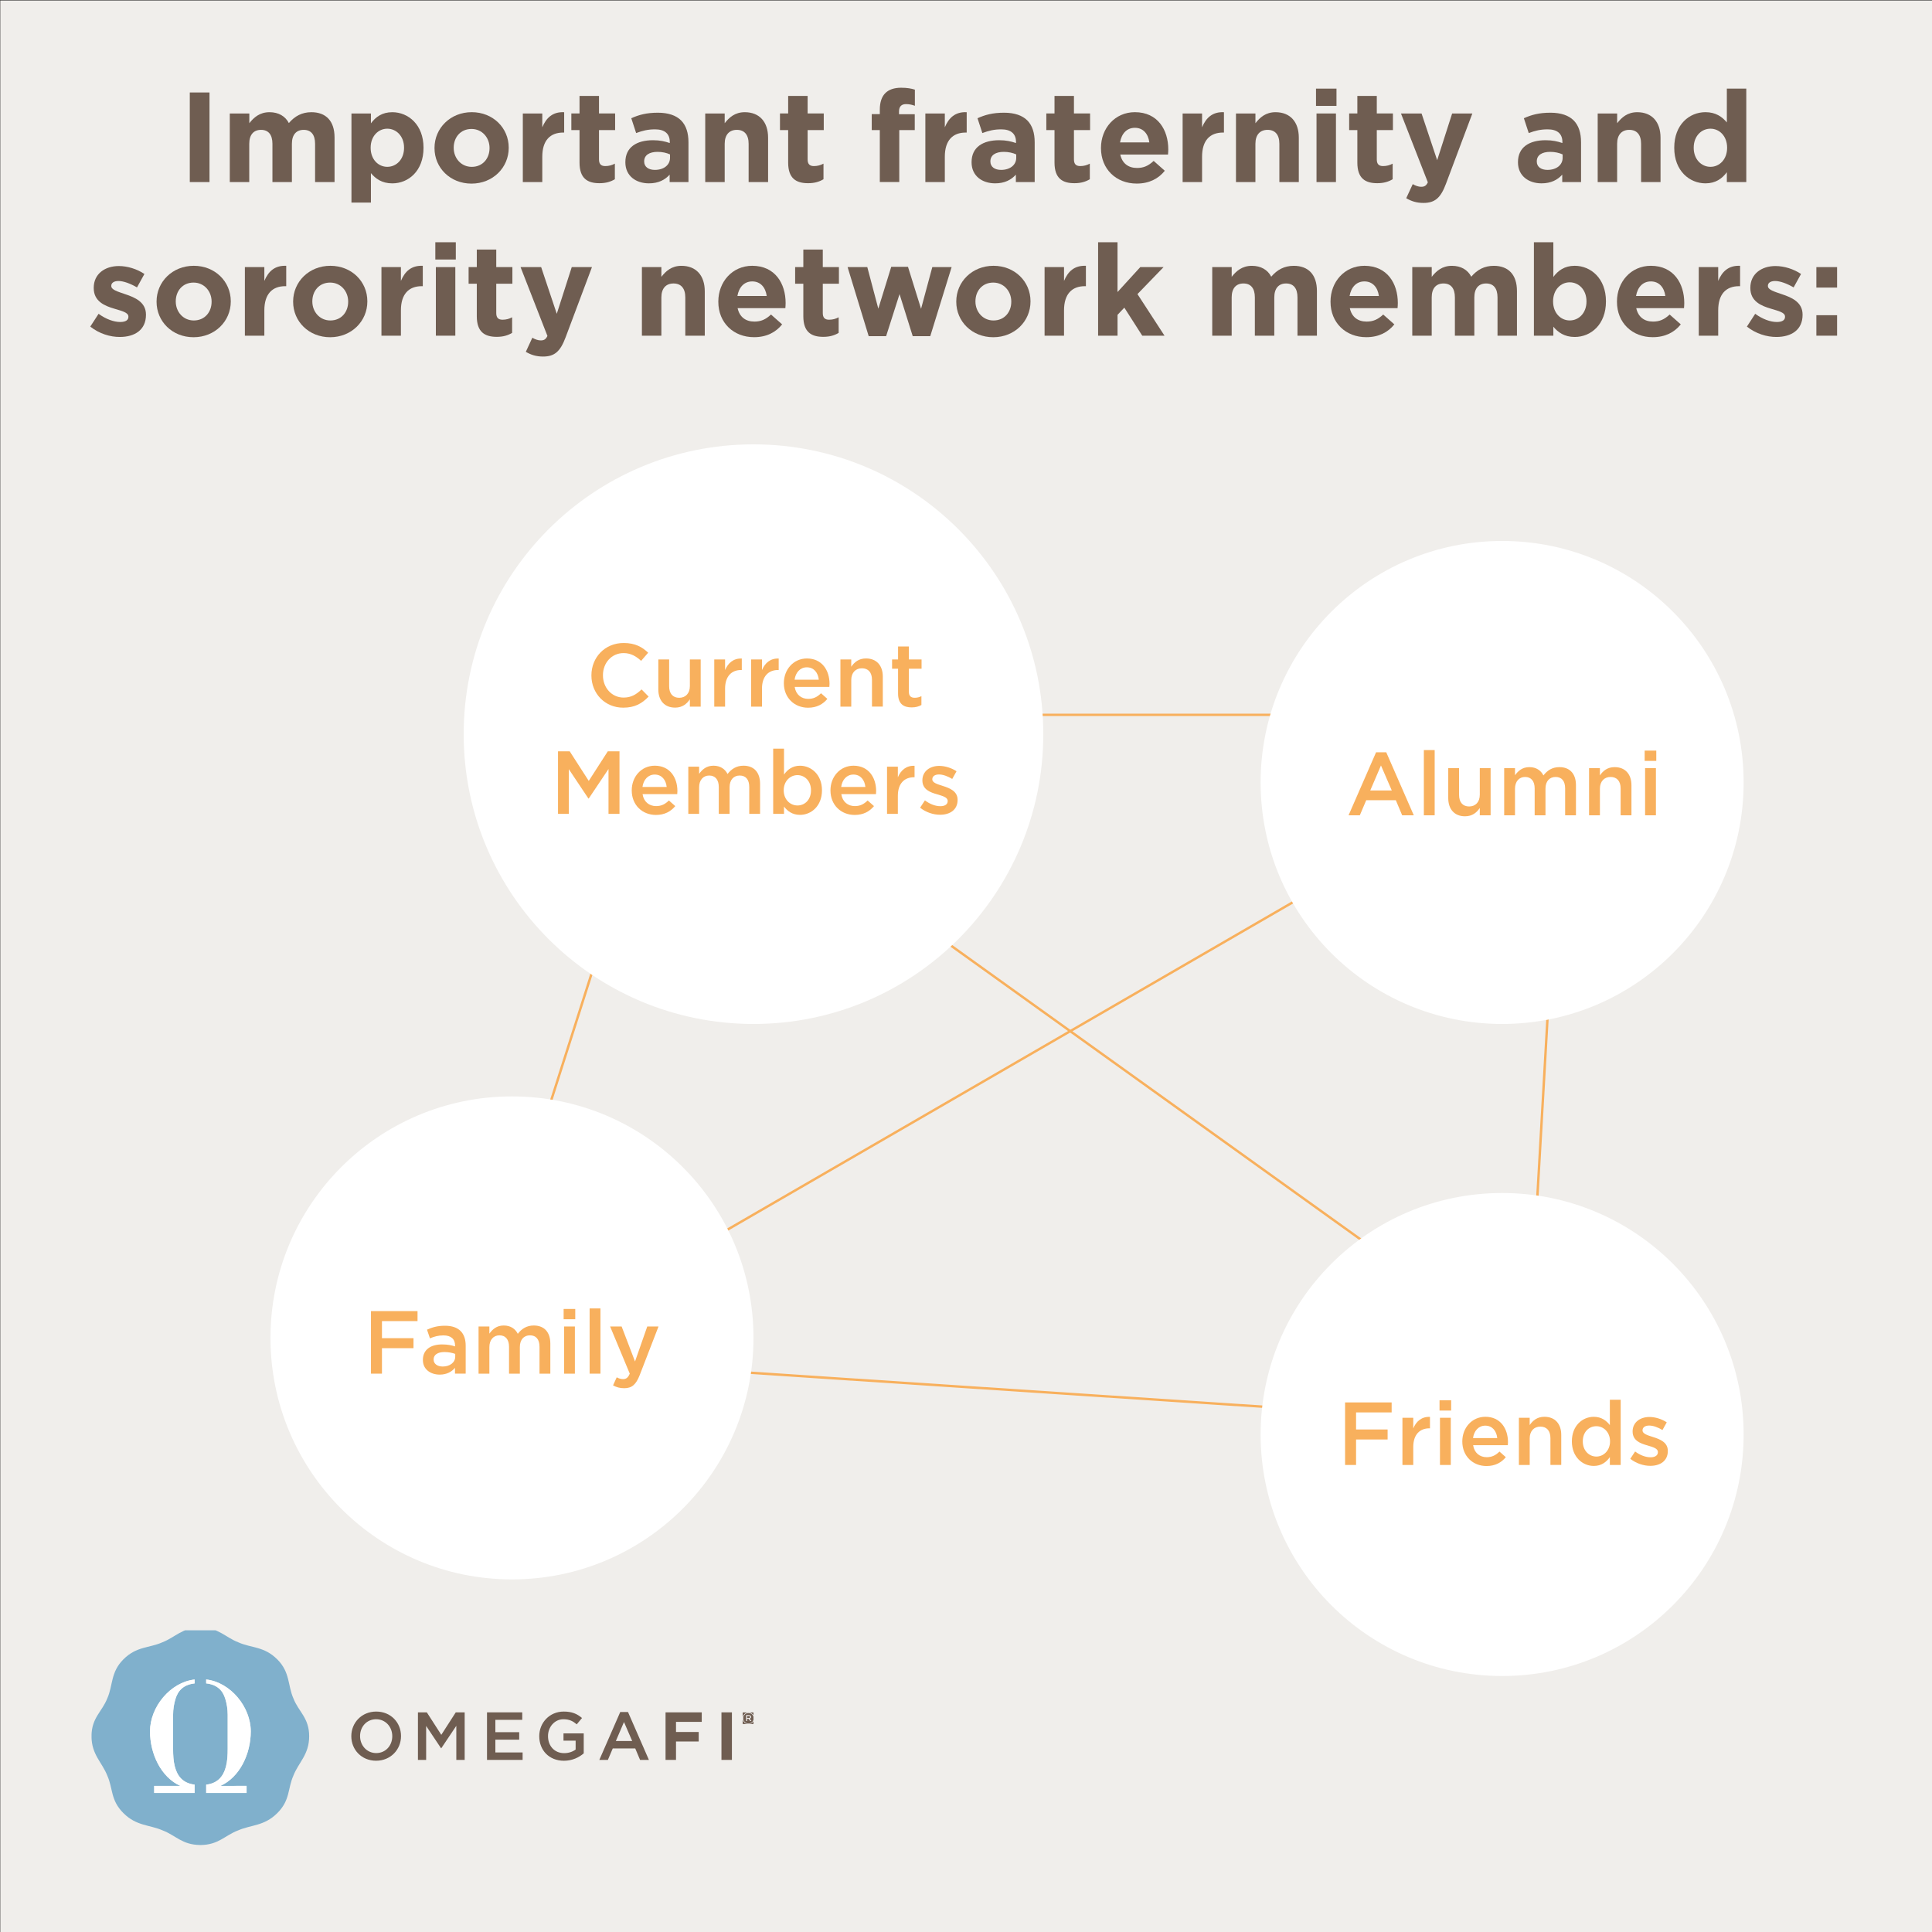 <?xml version="1.0" encoding="iso-8859-1"?>
<!-- Generator: Adobe Illustrator 27.5.0, SVG Export Plug-In . SVG Version: 6.00 Build 0)  -->
<svg version="1.1" id="Layer_1" xmlns="http://www.w3.org/2000/svg" xmlns:xlink="http://www.w3.org/1999/xlink" x="0px" y="0px"
	 viewBox="0 0 800 800" enable-background="new 0 0 800 800" xml:space="preserve">
<rect x="0" y="0" width="800" height="800" fill="#333333" stroke="none"/>
<g>
	<g>
		<defs>
			<rect id="SVGID_1_" x="0.12" y="0.2" width="799.88" height="799.8"/>
		</defs>
		<clipPath id="SVGID_00000082345097045955040130000003516565090523123347_">
			<use xlink:href="#SVGID_1_"  overflow="visible"/>
		</clipPath>
		<polygon clip-path="url(#SVGID_00000082345097045955040130000003516565090523123347_)" fill="#F0EEEB" points="0,0 0,800 800,800 
			800,0 0,0 		"/>
	</g>
	<g>
		<path fill="#6F5D51" d="M78.59,38.29h8.16v37.1h-8.16V38.29z"/>
		<path fill="#6F5D51" d="M95.18,46.99h8.06v4.03c1.85-2.38,4.29-4.56,8.37-4.56c3.71,0,6.52,1.64,8,4.5
			c2.49-2.92,5.46-4.5,9.33-4.5c5.99,0,9.59,3.6,9.59,10.44v18.49h-8.06V59.55c0-3.82-1.7-5.78-4.72-5.78
			c-3.02,0-4.88,1.96-4.88,5.78v15.84h-8.06V59.55c0-3.82-1.7-5.78-4.72-5.78c-3.02,0-4.88,1.96-4.88,5.78v15.84h-8.06V46.99z"/>
		<path fill="#6F5D51" d="M145.53,46.99h8.06v4.08c1.96-2.65,4.66-4.61,8.85-4.61c6.62,0,12.93,5.19,12.93,14.68v0.11
			c0,9.49-6.2,14.68-12.93,14.68c-4.29,0-6.94-1.96-8.85-4.24v12.19h-8.06V46.99z M167.31,61.24v-0.11c0-4.72-3.18-7.84-6.94-7.84
			s-6.89,3.13-6.89,7.84v0.11c0,4.72,3.13,7.84,6.89,7.84S167.31,66.01,167.31,61.24z"/>
		<path fill="#6F5D51" d="M179.92,61.35v-0.11c0-8.16,6.57-14.79,15.42-14.79c8.8,0,15.31,6.52,15.31,14.68v0.11
			c0,8.16-6.57,14.79-15.42,14.79C186.44,76.03,179.92,69.51,179.92,61.35z M202.71,61.35v-0.11c0-4.19-3.02-7.84-7.47-7.84
			c-4.61,0-7.37,3.55-7.37,7.74v0.11c0,4.19,3.02,7.84,7.47,7.84C199.95,69.08,202.71,65.53,202.71,61.35z"/>
		<path fill="#6F5D51" d="M216.49,46.99h8.06v5.72c1.64-3.92,4.29-6.47,9.06-6.25v8.43h-0.42c-5.35,0-8.64,3.23-8.64,10.02v10.49
			h-8.06V46.99z"/>
		<path fill="#6F5D51" d="M239.97,67.34V53.87h-3.39v-6.89h3.39v-7.26h8.06v7.26h6.68v6.89h-6.68v12.14c0,1.86,0.79,2.76,2.6,2.76
			c1.48,0,2.81-0.37,3.97-1.01v6.46c-1.7,1.01-3.66,1.64-6.36,1.64C243.31,75.87,239.97,73.91,239.97,67.34z"/>
		<path fill="#6F5D51" d="M258.95,67.23v-0.11c0-6.2,4.72-9.06,11.45-9.06c2.86,0,4.93,0.48,6.94,1.17v-0.48
			c0-3.34-2.07-5.19-6.09-5.19c-3.07,0-5.25,0.58-7.84,1.54l-2.01-6.15c3.13-1.38,6.2-2.28,11.02-2.28c4.4,0,7.58,1.17,9.59,3.18
			c2.12,2.12,3.07,5.25,3.07,9.06v16.48h-7.79v-3.07c-1.96,2.17-4.66,3.6-8.58,3.6C263.34,75.92,258.95,72.85,258.95,67.23z
			 M277.44,65.37v-1.43c-1.38-0.64-3.18-1.06-5.14-1.06c-3.44,0-5.56,1.38-5.56,3.92v0.11c0,2.17,1.8,3.44,4.4,3.44
			C274.9,70.36,277.44,68.29,277.44,65.37z"/>
		<path fill="#6F5D51" d="M292.02,46.99h8.06v4.03c1.85-2.38,4.24-4.56,8.32-4.56c6.09,0,9.65,4.03,9.65,10.55v18.39h-8.06V59.55
			c0-3.82-1.8-5.78-4.88-5.78c-3.07,0-5.03,1.96-5.03,5.78v15.84h-8.06V46.99z"/>
		<path fill="#6F5D51" d="M326.36,67.34V53.87h-3.39v-6.89h3.39v-7.26h8.06v7.26h6.68v6.89h-6.68v12.14c0,1.86,0.79,2.76,2.6,2.76
			c1.48,0,2.81-0.37,3.97-1.01v6.46c-1.7,1.01-3.66,1.64-6.36,1.64C329.7,75.87,326.36,73.91,326.36,67.34z"/>
		<path fill="#6F5D51" d="M364.31,53.87h-3.34v-6.62h3.34v-1.8c0-3.13,0.79-5.41,2.28-6.89c1.48-1.48,3.66-2.23,6.52-2.23
			c2.54,0,4.24,0.32,5.72,0.79v6.68c-1.17-0.42-2.28-0.69-3.66-0.69c-1.85,0-2.91,0.95-2.91,3.07v1.11h6.52v6.57h-6.41v21.52h-8.06
			V53.87z"/>
		<path fill="#6F5D51" d="M383.17,46.99h8.06v5.72c1.64-3.92,4.29-6.47,9.06-6.25v8.43h-0.42c-5.35,0-8.64,3.23-8.64,10.02v10.49
			h-8.06V46.99z"/>
	</g>
	<g>
		<path fill="#6F5D51" d="M402.31,67.23v-0.11c0-6.2,4.72-9.06,11.45-9.06c2.86,0,4.93,0.48,6.94,1.17v-0.48
			c0-3.34-2.07-5.19-6.09-5.19c-3.07,0-5.25,0.58-7.84,1.54l-2.01-6.15c3.13-1.38,6.2-2.28,11.02-2.28c4.4,0,7.58,1.17,9.59,3.18
			c2.12,2.12,3.07,5.25,3.07,9.06v16.48h-7.79v-3.07c-1.96,2.17-4.66,3.6-8.58,3.6C406.7,75.92,402.31,72.85,402.31,67.23z
			 M420.8,65.37v-1.43c-1.38-0.64-3.18-1.06-5.14-1.06c-3.44,0-5.56,1.38-5.56,3.92v0.11c0,2.17,1.8,3.44,4.4,3.44
			C418.26,70.36,420.8,68.29,420.8,65.37z"/>
		<path fill="#6F5D51" d="M436.65,67.34V53.87h-3.39v-6.89h3.39v-7.26h8.05v7.26h6.68v6.89h-6.68v12.14c0,1.86,0.79,2.76,2.6,2.76
			c1.48,0,2.81-0.37,3.97-1.01v6.46c-1.7,1.01-3.66,1.64-6.36,1.64C439.99,75.87,436.65,73.91,436.65,67.34z"/>
		<path fill="#6F5D51" d="M455.89,61.35v-0.11c0-8.11,5.78-14.79,14.04-14.79c9.49,0,13.83,7.37,13.83,15.42
			c0,0.64-0.05,1.38-0.11,2.12h-19.77c0.79,3.66,3.34,5.56,6.94,5.56c2.7,0,4.66-0.85,6.89-2.92l4.61,4.08
			c-2.65,3.29-6.47,5.3-11.61,5.3C462.2,76.03,455.89,70.04,455.89,61.35z M475.92,58.96c-0.48-3.6-2.6-6.04-5.99-6.04
			c-3.34,0-5.51,2.38-6.15,6.04H475.92z"/>
		<path fill="#6F5D51" d="M489.7,46.99h8.05v5.72c1.64-3.92,4.29-6.47,9.06-6.25v8.43h-0.42c-5.35,0-8.64,3.23-8.64,10.02v10.49
			h-8.05V46.99z"/>
		<path fill="#6F5D51" d="M511.8,46.99h8.05v4.03c1.86-2.38,4.24-4.56,8.32-4.56c6.09,0,9.64,4.03,9.64,10.55v18.39h-8.05V59.55
			c0-3.82-1.8-5.78-4.88-5.78c-3.07,0-5.04,1.96-5.04,5.78v15.84h-8.05V46.99z"/>
		<path fill="#6F5D51" d="M544.93,36.7h8.48v7.15h-8.48V36.7z M545.14,46.99h8.05v28.4h-8.05V46.99z"/>
		<path fill="#6F5D51" d="M562.05,67.34V53.87h-3.39v-6.89h3.39v-7.26h8.05v7.26h6.68v6.89h-6.68v12.14c0,1.86,0.79,2.76,2.6,2.76
			c1.48,0,2.81-0.37,3.97-1.01v6.46c-1.7,1.01-3.66,1.64-6.36,1.64C565.38,75.87,562.05,73.91,562.05,67.34z"/>
		<path fill="#6F5D51" d="M582.29,82.07l2.7-5.83c1.06,0.64,2.38,1.11,3.44,1.11c1.38,0,2.12-0.42,2.81-1.85l-11.13-28.51h8.53
			l6.46,19.34l6.2-19.34h8.37l-10.92,29.09c-2.17,5.78-4.5,7.95-9.33,7.95C586.53,84.03,584.36,83.29,582.29,82.07z"/>
		<path fill="#6F5D51" d="M628.56,67.23v-0.11c0-6.2,4.72-9.06,11.45-9.06c2.86,0,4.93,0.48,6.94,1.17v-0.48
			c0-3.34-2.07-5.19-6.09-5.19c-3.07,0-5.25,0.58-7.84,1.54L631,48.95c3.13-1.38,6.2-2.28,11.02-2.28c4.4,0,7.58,1.17,9.59,3.18
			c2.12,2.12,3.07,5.25,3.07,9.06v16.48h-7.79v-3.07c-1.96,2.17-4.66,3.6-8.58,3.6C632.96,75.92,628.56,72.85,628.56,67.23z
			 M647.05,65.37v-1.43c-1.38-0.64-3.18-1.06-5.14-1.06c-3.45,0-5.56,1.38-5.56,3.92v0.11c0,2.17,1.8,3.44,4.4,3.44
			C644.51,70.36,647.05,68.29,647.05,65.37z"/>
		<path fill="#6F5D51" d="M661.58,46.99h8.05v4.03c1.86-2.38,4.24-4.56,8.32-4.56c6.09,0,9.64,4.03,9.64,10.55v18.39h-8.05V59.55
			c0-3.82-1.8-5.78-4.88-5.78c-3.07,0-5.04,1.96-5.04,5.78v15.84h-8.05V46.99z"/>
		<path fill="#6F5D51" d="M693.27,61.24v-0.11c0-9.49,6.2-14.68,12.93-14.68c4.29,0,6.94,1.96,8.85,4.24V36.7h8.05v38.69h-8.05
			v-4.08c-1.96,2.65-4.66,4.61-8.85,4.61C699.58,75.92,693.27,70.73,693.27,61.24z M715.16,61.24v-0.11c0-4.72-3.13-7.84-6.89-7.84
			s-6.94,3.07-6.94,7.84v0.11c0,4.72,3.18,7.84,6.94,7.84S715.16,65.96,715.16,61.24z"/>
	</g>
	<g>
		<path fill="#6F5D51" d="M37.38,135.24l3.44-5.3c3.07,2.23,6.31,3.39,8.96,3.39c2.33,0,3.39-0.85,3.39-2.12v-0.11
			c0-1.75-2.76-2.33-5.88-3.29c-3.97-1.17-8.48-3.02-8.48-8.53v-0.11c0-5.78,4.66-9.01,10.39-9.01c3.6,0,7.53,1.22,10.6,3.29
			l-3.07,5.56c-2.81-1.64-5.62-2.65-7.68-2.65c-1.96,0-2.97,0.85-2.97,1.96v0.11c0,1.59,2.7,2.33,5.78,3.39
			c3.97,1.33,8.58,3.23,8.58,8.43v0.11c0,6.31-4.72,9.17-10.86,9.17C45.59,139.53,41.14,138.2,37.38,135.24z"/>
		<path fill="#6F5D51" d="M64.83,124.96v-0.11c0-8.16,6.57-14.79,15.42-14.79c8.8,0,15.31,6.52,15.31,14.68v0.11
			c0,8.16-6.57,14.79-15.42,14.79C71.35,139.64,64.83,133.12,64.83,124.96z M87.62,124.96v-0.11c0-4.19-3.02-7.84-7.47-7.84
			c-4.61,0-7.37,3.55-7.37,7.74v0.11c0,4.19,3.02,7.84,7.47,7.84C84.86,132.69,87.62,129.14,87.62,124.96z"/>
		<path fill="#6F5D51" d="M101.4,110.6h8.06v5.72c1.64-3.92,4.29-6.47,9.06-6.25v8.43h-0.42c-5.35,0-8.64,3.23-8.64,10.02V139h-8.06
			V110.6z"/>
	</g>
	<g>
		<path fill="#6F5D51" d="M121.38,124.96v-0.11c0-8.16,6.57-14.79,15.42-14.79c8.8,0,15.31,6.52,15.31,14.68v0.11
			c0,8.16-6.57,14.79-15.42,14.79C127.9,139.64,121.38,133.12,121.38,124.96z M144.17,124.96v-0.11c0-4.19-3.02-7.84-7.47-7.84
			c-4.61,0-7.37,3.55-7.37,7.74v0.11c0,4.19,3.02,7.84,7.47,7.84C141.41,132.69,144.17,129.14,144.17,124.96z"/>
		<path fill="#6F5D51" d="M157.95,110.6h8.06v5.72c1.64-3.92,4.29-6.47,9.06-6.25v8.43h-0.42c-5.35,0-8.64,3.23-8.64,10.02V139
			h-8.06V110.6z"/>
		<path fill="#6F5D51" d="M180.26,100.31h8.48v7.15h-8.48V100.31z M180.48,110.6h8.06V139h-8.06V110.6z"/>
		<path fill="#6F5D51" d="M197.43,130.95v-13.46h-3.39v-6.89h3.39v-7.26h8.06v7.26h6.68v6.89h-6.68v12.14c0,1.86,0.79,2.76,2.6,2.76
			c1.48,0,2.81-0.37,3.97-1.01v6.46c-1.7,1.01-3.66,1.64-6.36,1.64C200.77,139.48,197.43,137.52,197.43,130.95z"/>
		<path fill="#6F5D51" d="M217.73,145.68l2.7-5.83c1.06,0.64,2.38,1.11,3.44,1.11c1.38,0,2.12-0.42,2.81-1.85l-11.13-28.51h8.53
			l6.47,19.34l6.2-19.34h8.37l-10.92,29.09c-2.17,5.78-4.5,7.95-9.33,7.95C221.97,147.64,219.8,146.9,217.73,145.68z"/>
		<path fill="#6F5D51" d="M265.8,110.6h8.06v4.03c1.85-2.38,4.24-4.56,8.32-4.56c6.09,0,9.65,4.03,9.65,10.55V139h-8.06v-15.84
			c0-3.82-1.8-5.78-4.88-5.78c-3.07,0-5.03,1.96-5.03,5.78V139h-8.06V110.6z"/>
		<path fill="#6F5D51" d="M297.44,124.96v-0.11c0-8.11,5.78-14.79,14.04-14.79c9.49,0,13.83,7.37,13.83,15.42
			c0,0.64-0.05,1.38-0.11,2.12h-19.77c0.79,3.66,3.34,5.56,6.94,5.56c2.7,0,4.66-0.85,6.89-2.92l4.61,4.08
			c-2.65,3.29-6.46,5.3-11.61,5.3C303.75,139.64,297.44,133.65,297.44,124.96z M317.48,122.57c-0.48-3.6-2.6-6.04-5.99-6.04
			c-3.34,0-5.51,2.38-6.15,6.04H317.48z"/>
		<path fill="#6F5D51" d="M332.64,130.95v-13.46h-3.39v-6.89h3.39v-7.26h8.06v7.26h6.68v6.89h-6.68v12.14c0,1.86,0.79,2.76,2.6,2.76
			c1.48,0,2.81-0.37,3.97-1.01v6.46c-1.7,1.01-3.66,1.64-6.36,1.64C335.97,139.48,332.64,137.52,332.64,130.95z"/>
		<path fill="#6F5D51" d="M350.97,110.6h8.16l4.56,17.22l5.35-17.33h6.94l5.41,17.38l4.66-17.28h8l-8.85,28.62h-7.26l-5.46-17.43
			l-5.56,17.43h-7.21L350.97,110.6z"/>
	</g>
	<g>
		<path fill="#6F5D51" d="M395.97,124.96v-0.11c0-8.16,6.57-14.79,15.42-14.79c8.8,0,15.32,6.52,15.32,14.68v0.11
			c0,8.16-6.57,14.79-15.42,14.79C402.49,139.64,395.97,133.12,395.97,124.96z M418.75,124.96v-0.11c0-4.19-3.02-7.84-7.47-7.84
			c-4.61,0-7.37,3.55-7.37,7.74v0.11c0,4.19,3.02,7.84,7.47,7.84C416,132.69,418.75,129.14,418.75,124.96z"/>
		<path fill="#6F5D51" d="M432.54,110.6h8.05v5.72c1.64-3.92,4.29-6.47,9.06-6.25v8.43h-0.42c-5.35,0-8.64,3.23-8.64,10.02V139
			h-8.05V110.6z"/>
		<path fill="#6F5D51" d="M454.69,100.31h8.05v20.62l9.43-10.33h9.64l-10.81,11.18L482.2,139h-9.22l-7.42-11.61l-2.81,2.97V139
			h-8.05V100.31z"/>
		<path fill="#6F5D51" d="M501.97,110.6h8.05v4.03c1.86-2.38,4.29-4.56,8.37-4.56c3.71,0,6.52,1.64,8,4.5
			c2.49-2.92,5.46-4.5,9.33-4.5c5.99,0,9.59,3.6,9.59,10.44V139h-8.05v-15.84c0-3.82-1.7-5.78-4.72-5.78s-4.88,1.96-4.88,5.78V139
			h-8.05v-15.84c0-3.82-1.7-5.78-4.72-5.78s-4.88,1.96-4.88,5.78V139h-8.05V110.6z"/>
		<path fill="#6F5D51" d="M550.94,124.96v-0.11c0-8.11,5.78-14.79,14.04-14.79c9.49,0,13.83,7.37,13.83,15.42
			c0,0.64-0.05,1.38-0.11,2.12h-19.77c0.79,3.66,3.34,5.56,6.94,5.56c2.7,0,4.66-0.85,6.89-2.92l4.61,4.08
			c-2.65,3.29-6.47,5.3-11.61,5.3C557.24,139.64,550.94,133.65,550.94,124.96z M570.97,122.57c-0.48-3.6-2.6-6.04-5.99-6.04
			c-3.34,0-5.51,2.38-6.15,6.04H570.97z"/>
		<path fill="#6F5D51" d="M584.8,110.6h8.05v4.03c1.86-2.38,4.29-4.56,8.37-4.56c3.71,0,6.52,1.64,8,4.5
			c2.49-2.92,5.46-4.5,9.33-4.5c5.99,0,9.59,3.6,9.59,10.44V139h-8.05v-15.84c0-3.82-1.7-5.78-4.72-5.78s-4.88,1.96-4.88,5.78V139
			h-8.05v-15.84c0-3.82-1.7-5.78-4.72-5.78s-4.88,1.96-4.88,5.78V139h-8.05V110.6z"/>
		<path fill="#6F5D51" d="M643.21,135.29V139h-8.05v-38.69h8.05v14.36c1.96-2.65,4.66-4.61,8.85-4.61c6.62,0,12.93,5.19,12.93,14.68
			v0.11c0,9.49-6.2,14.68-12.93,14.68C647.77,139.53,645.12,137.57,643.21,135.29z M656.93,124.85v-0.11c0-4.72-3.18-7.84-6.94-7.84
			c-3.76,0-6.89,3.13-6.89,7.84v0.11c0,4.72,3.13,7.84,6.89,7.84C653.75,132.69,656.93,129.62,656.93,124.85z"/>
		<path fill="#6F5D51" d="M669.55,124.96v-0.11c0-8.11,5.78-14.79,14.04-14.79c9.49,0,13.83,7.37,13.83,15.42
			c0,0.64-0.05,1.38-0.11,2.12h-19.77c0.79,3.66,3.34,5.56,6.94,5.56c2.7,0,4.66-0.85,6.89-2.92l4.61,4.08
			c-2.65,3.29-6.47,5.3-11.61,5.3C675.86,139.64,669.55,133.65,669.55,124.96z M689.58,122.57c-0.48-3.6-2.6-6.04-5.99-6.04
			c-3.34,0-5.51,2.38-6.15,6.04H689.58z"/>
		<path fill="#6F5D51" d="M703.42,110.6h8.05v5.72c1.64-3.92,4.29-6.47,9.06-6.25v8.43h-0.42c-5.35,0-8.64,3.23-8.64,10.02V139
			h-8.05V110.6z"/>
		<path fill="#6F5D51" d="M723.35,135.24l3.44-5.3c3.07,2.23,6.31,3.39,8.96,3.39c2.33,0,3.39-0.85,3.39-2.12v-0.11
			c0-1.75-2.76-2.33-5.88-3.29c-3.97-1.17-8.48-3.02-8.48-8.53v-0.11c0-5.78,4.66-9.01,10.39-9.01c3.6,0,7.53,1.22,10.6,3.29
			l-3.07,5.56c-2.81-1.64-5.62-2.65-7.68-2.65c-1.96,0-2.97,0.85-2.97,1.96v0.11c0,1.59,2.7,2.33,5.78,3.39
			c3.97,1.33,8.58,3.23,8.58,8.43v0.11c0,6.31-4.72,9.17-10.86,9.17C731.56,139.53,727.11,138.2,723.35,135.24z"/>
		<path fill="#6F5D51" d="M752.12,110.6h8.58v8.48h-8.58V110.6z M752.12,130.52h8.58V139h-8.58V130.52z"/>
	</g>
	<path fill="none" stroke="#F8B05D" d="M378,296h206 M216,494l44-138 M274,566l332,22 M646,330l-15.58,274 M584,528L344,355.85
		 M268,528.41l298-172.56"/>
	<path fill="#FFFFFF" d="M212,654c55.23,0,100-44.77,100-100s-44.77-100-100-100s-100,44.77-100,100S156.77,654,212,654L212,654z"/>
	<path fill="#FFFFFF" d="M622,424c55.23,0,100-44.77,100-100s-44.77-100-100-100c-55.23,0-100,44.77-100,100S566.77,424,622,424
		L622,424z"/>
	<path fill="#FFFFFF" d="M622,694c55.23,0,100-44.77,100-100s-44.77-100-100-100c-55.23,0-100,44.77-100,100S566.77,694,622,694
		L622,694z"/>
	<path fill="#FFFFFF" d="M312,424c66.27,0,120-53.73,120-120s-53.73-120-120-120s-120,53.73-120,120S245.73,424,312,424L312,424z"/>
	<g>
		<path fill="#F8B05D" d="M244.89,279.72v-0.07c0-7.36,5.51-13.4,13.36-13.4c4.77,0,7.66,1.67,10.14,4.03l-2.92,3.37
			c-2.07-1.92-4.29-3.22-7.25-3.22c-4.96,0-8.55,4.07-8.55,9.14v0.07c0,5.07,3.59,9.21,8.55,9.21c3.18,0,5.22-1.29,7.44-3.37
			l2.92,2.96c-2.7,2.81-5.66,4.59-10.51,4.59C250.51,293.05,244.89,287.16,244.89,279.72z"/>
		<path fill="#F8B05D" d="M272.6,285.5v-12.43h4.48v11.1c0,3.03,1.52,4.77,4.18,4.77c2.59,0,4.4-1.81,4.4-4.85v-11.03h4.48v19.54
			h-4.48v-3.03c-1.26,1.85-3.07,3.44-6.1,3.44C275.15,293.01,272.6,290.05,272.6,285.5z"/>
		<path fill="#F8B05D" d="M295.76,273.06h4.48v4.4c1.22-2.92,3.48-4.92,6.92-4.77v4.74h-0.26c-3.92,0-6.66,2.55-6.66,7.73v7.44
			h-4.48V273.06z"/>
		<path fill="#F8B05D" d="M311.04,273.06h4.48v4.4c1.22-2.92,3.48-4.92,6.92-4.77v4.74h-0.26c-3.92,0-6.66,2.55-6.66,7.73v7.44
			h-4.48V273.06z"/>
	</g>
	<g>
		<path fill="#F8B05D" d="M324.58,282.91v-0.07c0-5.59,3.96-10.18,9.55-10.18c6.22,0,9.36,4.88,9.36,10.51
			c0,0.41-0.04,0.81-0.07,1.26h-14.36c0.48,3.18,2.74,4.96,5.62,4.96c2.18,0,3.74-0.81,5.29-2.33l2.63,2.33
			c-1.85,2.22-4.4,3.66-7.99,3.66C328.95,293.05,324.58,288.94,324.58,282.91z M339.05,281.46c-0.3-2.89-2-5.14-4.96-5.14
			c-2.74,0-4.66,2.11-5.07,5.14H339.05z"/>
		<path fill="#F8B05D" d="M348,273.06h4.48v3.03c1.26-1.85,3.07-3.44,6.11-3.44c4.4,0,6.96,2.96,6.96,7.51v12.43h-4.48v-11.1
			c0-3.03-1.52-4.77-4.18-4.77c-2.59,0-4.4,1.81-4.4,4.85v11.03H348V273.06z"/>
		<path fill="#F8B05D" d="M371.87,287.2v-10.29h-2.48v-3.85h2.48v-5.37h4.48v5.37h5.25v3.85h-5.25v9.58c0,1.74,0.89,2.44,2.41,2.44
			c1,0,1.89-0.22,2.78-0.67v3.66c-1.11,0.63-2.37,1-4.03,1C374.2,292.93,371.87,291.49,371.87,287.2z"/>
	</g>
	<g>
		<path fill="#F8B05D" d="M231.06,311.11h4.85l7.88,12.25l7.88-12.25h4.85v25.9h-4.55v-18.58l-8.18,12.21h-0.15l-8.1-12.14v18.5
			h-4.48V311.11z"/>
		<path fill="#F8B05D" d="M261.59,327.31v-0.07c0-5.59,3.96-10.18,9.55-10.18c6.22,0,9.36,4.88,9.36,10.51
			c0,0.41-0.04,0.81-0.07,1.26h-14.36c0.48,3.18,2.74,4.96,5.62,4.96c2.18,0,3.74-0.81,5.29-2.33l2.63,2.33
			c-1.85,2.22-4.4,3.66-7.99,3.66C265.96,337.45,261.59,333.34,261.59,327.31z M276.06,325.87c-0.3-2.89-2-5.14-4.96-5.14
			c-2.74,0-4.66,2.11-5.07,5.14H276.06z"/>
		<path fill="#F8B05D" d="M285.01,317.47h4.48v2.96c1.26-1.74,2.96-3.37,5.96-3.37c2.81,0,4.77,1.37,5.81,3.44
			c1.59-2.07,3.66-3.44,6.62-3.44c4.26,0,6.85,2.7,6.85,7.47v12.47h-4.48v-11.1c0-3.11-1.44-4.77-3.96-4.77
			c-2.44,0-4.18,1.7-4.18,4.85v11.03h-4.48v-11.14c0-3.03-1.48-4.74-3.96-4.74c-2.48,0-4.18,1.85-4.18,4.88v10.99h-4.48V317.47z"/>
		<path fill="#F8B05D" d="M324.64,333.97v3.03h-4.48V310h4.48v10.73c1.44-2.04,3.48-3.66,6.62-3.66c4.62,0,9.1,3.66,9.1,10.14v0.07
			c0,6.48-4.44,10.14-9.1,10.14C328.04,337.41,326.01,335.79,324.64,333.97z M335.81,327.28v-0.07c0-3.77-2.55-6.25-5.59-6.25
			s-5.7,2.52-5.7,6.25v0.07c0,3.77,2.66,6.25,5.7,6.25C333.3,333.53,335.81,331.12,335.81,327.28z"/>
		<path fill="#F8B05D" d="M343.88,327.31v-0.07c0-5.59,3.96-10.18,9.55-10.18c6.22,0,9.36,4.88,9.36,10.51
			c0,0.41-0.04,0.81-0.07,1.26h-14.36c0.48,3.18,2.74,4.96,5.62,4.96c2.18,0,3.74-0.81,5.29-2.33l2.63,2.33
			c-1.85,2.22-4.4,3.66-7.99,3.66C348.24,337.45,343.88,333.34,343.88,327.31z M358.34,325.87c-0.3-2.89-2-5.14-4.96-5.14
			c-2.74,0-4.66,2.11-5.07,5.14H358.34z"/>
		<path fill="#F8B05D" d="M367.3,317.47h4.48v4.4c1.22-2.92,3.48-4.92,6.92-4.77v4.74h-0.26c-3.92,0-6.66,2.55-6.66,7.73v7.44h-4.48
			V317.47z"/>
		<path fill="#F8B05D" d="M380.99,334.45l2-3.03c2.11,1.59,4.4,2.41,6.4,2.41c1.92,0,3.03-0.81,3.03-2.11v-0.07
			c0-1.52-2.07-2.04-4.37-2.74c-2.89-0.81-6.11-2-6.11-5.74v-0.07c0-3.7,3.07-5.96,6.96-5.96c2.44,0,5.11,0.85,7.18,2.22l-1.78,3.18
			c-1.89-1.15-3.89-1.85-5.51-1.85c-1.74,0-2.74,0.81-2.74,1.96v0.07c0,1.41,2.11,2,4.4,2.74c2.85,0.89,6.07,2.18,6.07,5.7v0.07
			c0,4.11-3.18,6.14-7.25,6.14C386.5,337.38,383.43,336.38,380.99,334.45z"/>
	</g>
	<g>
		<path fill="#F8B05D" d="M569.8,311.51h4.22l11.4,26.09h-4.81l-2.63-6.25h-12.25l-2.66,6.25h-4.66L569.8,311.51z M576.31,327.32
			l-4.48-10.36l-4.44,10.36H576.31z"/>
		<path fill="#F8B05D" d="M589.59,310.59h4.48v27.01h-4.48V310.59z"/>
		<path fill="#F8B05D" d="M599.69,330.5v-12.43h4.48v11.1c0,3.03,1.52,4.77,4.18,4.77c2.59,0,4.4-1.81,4.4-4.85v-11.03h4.48v19.54
			h-4.48v-3.03c-1.26,1.85-3.07,3.44-6.11,3.44C602.24,338.01,599.69,335.05,599.69,330.5z"/>
		<path fill="#F8B05D" d="M622.85,318.06h4.48v2.96c1.26-1.74,2.96-3.37,5.96-3.37c2.81,0,4.77,1.37,5.81,3.44
			c1.59-2.07,3.66-3.44,6.62-3.44c4.26,0,6.85,2.7,6.85,7.47v12.47h-4.48v-11.1c0-3.11-1.44-4.77-3.96-4.77
			c-2.44,0-4.18,1.7-4.18,4.85v11.03h-4.48v-11.14c0-3.03-1.48-4.74-3.96-4.74s-4.18,1.85-4.18,4.88v10.99h-4.48V318.06z"/>
		<path fill="#F8B05D" d="M658,318.06h4.48v3.03c1.26-1.85,3.07-3.44,6.11-3.44c4.4,0,6.96,2.96,6.96,7.51v12.43h-4.48v-11.1
			c0-3.03-1.52-4.77-4.18-4.77c-2.59,0-4.4,1.81-4.4,4.85v11.03H658V318.06z"/>
		<path fill="#F8B05D" d="M681.02,310.81h4.81v4.26h-4.81V310.81z M681.2,318.06h4.48v19.54h-4.48V318.06z"/>
	</g>
	<g>
		<path fill="#F8B05D" d="M556.97,580.71h19.28v4.14h-14.73v7.07h13.06v4.14h-13.06v10.55h-4.55V580.71z"/>
		<path fill="#F8B05D" d="M580.72,587.07h4.48v4.4c1.22-2.92,3.48-4.92,6.92-4.77v4.74h-0.26c-3.92,0-6.66,2.55-6.66,7.73v7.44
			h-4.48V587.07z"/>
		<path fill="#F8B05D" d="M596.08,579.82h4.81v4.26h-4.81V579.82z M596.26,587.07h4.48v19.54h-4.48V587.07z"/>
		<path fill="#F8B05D" d="M605.51,596.91v-0.07c0-5.59,3.96-10.18,9.55-10.18c6.22,0,9.36,4.88,9.36,10.51
			c0,0.41-0.04,0.81-0.07,1.26h-14.36c0.48,3.18,2.74,4.96,5.62,4.96c2.18,0,3.74-0.81,5.29-2.33l2.63,2.33
			c-1.85,2.22-4.4,3.66-7.99,3.66C609.88,607.05,605.51,602.95,605.51,596.91z M619.98,595.47c-0.3-2.89-2-5.14-4.96-5.14
			c-2.74,0-4.66,2.11-5.07,5.14H619.98z"/>
		<path fill="#F8B05D" d="M628.93,587.07h4.48v3.03c1.26-1.85,3.07-3.44,6.11-3.44c4.4,0,6.96,2.96,6.96,7.51v12.43H642v-11.1
			c0-3.03-1.52-4.77-4.18-4.77c-2.59,0-4.4,1.81-4.4,4.85v11.03h-4.48V587.07z"/>
		<path fill="#F8B05D" d="M650.88,596.88v-0.07c0-6.48,4.4-10.14,9.07-10.14c3.22,0,5.25,1.63,6.66,3.44V579.6h4.48v27.01h-4.48
			v-3.26c-1.44,2.04-3.48,3.66-6.66,3.66C655.35,607.02,650.88,603.35,650.88,596.88z M666.68,596.88v-0.07
			c0-3.77-2.66-6.25-5.66-6.25c-3.07,0-5.62,2.37-5.62,6.25v0.07c0,3.77,2.59,6.25,5.62,6.25
			C664.01,603.13,666.68,600.61,666.68,596.88z"/>
		<path fill="#F8B05D" d="M675.07,604.06l2-3.03c2.11,1.59,4.4,2.4,6.4,2.4c1.92,0,3.03-0.81,3.03-2.11v-0.07
			c0-1.52-2.07-2.04-4.37-2.74c-2.89-0.81-6.1-2-6.1-5.74v-0.07c0-3.7,3.07-5.96,6.96-5.96c2.44,0,5.11,0.85,7.18,2.22l-1.78,3.18
			c-1.89-1.15-3.88-1.85-5.51-1.85c-1.74,0-2.74,0.81-2.74,1.96v0.07c0,1.41,2.11,2,4.4,2.74c2.85,0.89,6.07,2.18,6.07,5.7v0.07
			c0,4.11-3.18,6.14-7.25,6.14C680.59,606.98,677.52,605.98,675.07,604.06z"/>
	</g>
	<g>
		<path fill="#F8B05D" d="M153.61,542.9h19.28v4.14h-14.73v7.07h13.06v4.14h-13.06v10.55h-4.55V542.9z"/>
	</g>
	<g>
		<path fill="#F8B05D" d="M188.4,568.8v-2.41c-1.33,1.59-3.37,2.81-6.33,2.81c-3.7,0-6.96-2.11-6.96-6.03v-0.07
			c0-4.33,3.37-6.4,7.92-6.4c2.37,0,3.89,0.33,5.4,0.81v-0.37c0-2.7-1.7-4.18-4.81-4.18c-2.18,0-3.81,0.48-5.59,1.22l-1.22-3.59
			c2.15-0.96,4.26-1.63,7.44-1.63c5.77,0,8.58,3.03,8.58,8.25v11.58H188.4z M188.51,560.63c-1.15-0.44-2.74-0.78-4.48-0.78
			c-2.81,0-4.48,1.15-4.48,3.04v0.07c0,1.85,1.67,2.89,3.77,2.89c2.96,0,5.18-1.67,5.18-4.11V560.63z"/>
		<path fill="#F8B05D" d="M198.16,549.27h4.48v2.96c1.26-1.74,2.96-3.37,5.96-3.37c2.81,0,4.77,1.37,5.81,3.44
			c1.59-2.07,3.66-3.44,6.62-3.44c4.26,0,6.85,2.7,6.85,7.47v12.47h-4.48v-11.1c0-3.11-1.44-4.77-3.96-4.77
			c-2.44,0-4.18,1.7-4.18,4.85v11.03h-4.48v-11.14c0-3.03-1.48-4.74-3.96-4.74c-2.48,0-4.18,1.85-4.18,4.88v10.99h-4.48V549.27z"/>
		<path fill="#F8B05D" d="M233.39,542.01h4.81v4.26h-4.81V542.01z M233.57,549.27h4.48v19.54h-4.48V549.27z"/>
		<path fill="#F8B05D" d="M244.15,541.79h4.48v27.01h-4.48V541.79z"/>
		<path fill="#F8B05D" d="M253.85,573.65l1.52-3.33c0.81,0.44,1.7,0.74,2.63,0.74c1.26,0,2.04-0.55,2.77-2.26l-8.14-19.54h4.77
			l5.55,14.5l5.07-14.5h4.66l-7.77,20.09c-1.55,4-3.29,5.48-6.44,5.48C256.59,574.84,255.22,574.39,253.85,573.65z"/>
	</g>
	<g>
		<defs>
			<polygon id="SVGID_00000106143135379674865000000011393045411945875388_" points="37.91,675.07 128.04,675.07 128.04,764 
				37.91,764 37.91,675.07 			"/>
		</defs>
		<clipPath id="SVGID_00000155865093354057993990000005205275193634767286_">
			<use xlink:href="#SVGID_00000106143135379674865000000011393045411945875388_"  overflow="visible"/>
		</clipPath>
		<path clip-path="url(#SVGID_00000155865093354057993990000005205275193634767286_)" fill="#FFFFFF" d="M37.91,718.77
			c0,0.02,0,0.04,0,0.07v0.18c0,0.02,0,0.04,0,0.07V718.77L37.91,718.77z M82.87,673.86L82.87,673.86L82.87,673.86l0.01,0
			L82.87,673.86L82.87,673.86z M83.08,673.86L83.08,673.86l-0.02,0L83.08,673.86L83.08,673.86L83.08,673.86z"/>
		<path clip-path="url(#SVGID_00000155865093354057993990000005205275193634767286_)" fill="#80B0CC" d="M85.37,742.42v-3.43
			c4.83-0.58,7.15-3.5,8.19-7.5c0.59-2.28,0.72-4.75,0.72-7.28v-14.18c0-2.34-0.39-4.55-0.97-6.5c-1.04-3.52-3.36-5.96-7.94-6.47
			v-1.62c10.09,1.13,18.47,11.37,18.47,21.49c0,9.26-4.5,18.93-12.56,22.59l10.82-0.02v2.93H85.37L85.37,742.42z M74.68,739.51
			c-8.07-3.65-12.56-13.33-12.56-22.59c0-10.12,8.39-20.35,18.47-21.48v1.62c-4.57,0.5-6.9,2.94-7.94,6.47
			c-0.59,1.95-0.97,4.16-0.97,6.5v14.18c0,2.54,0.13,5.01,0.72,7.28c1.04,4.01,3.36,6.9,8.19,7.48v3.45H63.85v-2.93L74.68,739.51
			L74.68,739.51z M83.08,673.86h-0.02l-0.09,0.01l-0.09-0.01h-0.02v0.01c-7.47,0.1-10.23,4.09-15.68,6.19l-0.04,0.02
			c-5.41,2.39-10.57,1.58-16,6.98l-0.01,0.01c-5.41,5.4-4.3,10.79-6.7,16.18l-0.02,0.03c-2.12,5.47-6.46,7.97-6.52,15.49v0.31
			c0.06,7.53,4.44,10.74,6.55,16.2l0.02,0.04c2.39,5.39,1.25,10.07,6.66,15.47l0.01,0.01c5.42,5.39,10.82,4.75,16.23,7.14l0.03,0.01
			c5.46,2.1,7.99,5.93,15.45,6.03V764h0l0.11-0.01l0.11,0.01h0v-0.01c7.46-0.09,9.99-3.93,15.45-6.03l0.04-0.01
			c5.41-2.39,10.81-1.75,16.23-7.14l0.02-0.01c5.41-5.4,4.27-10.08,6.66-15.47l0.01-0.04c2.13-5.5,6.55-8.71,6.55-16.34v-0.02
			c-0.01-7.64-4.39-10.14-6.52-15.64l-0.01-0.03c-2.4-5.39-1.29-10.78-6.7-16.18l-0.02-0.01c-5.42-5.4-10.58-4.59-16-6.98
			l-0.04-0.02c-5.45-2.1-8.21-6.09-15.68-6.19V673.86L83.08,673.86z"/>
	</g>
	<path fill="#FFFFFF" d="M103.84,716.92c0-10.12-8.39-20.35-18.47-21.49v1.62c4.58,0.5,6.9,2.94,7.94,6.46
		c0.59,1.95,0.97,4.16,0.97,6.51v14.17c0,2.54-0.13,5.01-0.71,7.29c-1.04,4.01-3.36,6.93-8.19,7.51v3.43h16.73v-2.94l-10.83,0.02
		C99.34,735.85,103.84,726.18,103.84,716.92"/>
	<path fill="#FFFFFF" d="M62.11,716.92c0,9.26,4.5,18.93,12.56,22.59l-10.83-0.02v2.94h16.74v-3.45c-4.83-0.58-7.15-3.48-8.19-7.48
		c-0.59-2.28-0.72-4.75-0.72-7.29v-14.17c0-2.34,0.39-4.55,0.98-6.5c1.04-3.52,3.36-5.96,7.94-6.47v-1.62
		C70.5,696.57,62.11,706.8,62.11,716.92"/>
	<path fill="#6F5D51" d="M162.43,718.95v-0.05c0-3.83-2.78-7-6.69-7c-3.91,0-6.64,3.12-6.64,6.95v0.06c0,3.82,2.78,7,6.69,7
		S162.43,722.78,162.43,718.95 M145.47,718.95v-0.05c0-5.54,4.27-10.18,10.32-10.18c6.05,0,10.26,4.58,10.26,10.12v0.06
		c0,5.54-4.28,10.18-10.32,10.18C149.69,729.08,145.47,724.49,145.47,718.95"/>
	<polygon fill="#6F5D51" points="173.06,709.05 176.74,709.05 182.73,718.36 188.72,709.05 192.41,709.05 192.41,728.74 
		188.95,728.74 188.95,714.62 182.73,723.9 182.62,723.9 176.46,714.68 176.46,728.74 173.06,728.74 173.06,709.05 	"/>
	<polygon fill="#6F5D51" points="201.66,709.05 216.25,709.05 216.25,712.15 205.12,712.15 205.12,717.26 214.99,717.26 
		214.99,720.36 205.12,720.36 205.12,725.65 216.4,725.65 216.4,728.74 201.66,728.74 201.66,709.05 	"/>
	<path fill="#6F5D51" d="M223.29,718.95v-0.05c0-5.51,4.22-10.18,10.15-10.18c3.43,0,5.54,0.96,7.56,2.67l-2.19,2.62
		c-1.52-1.29-3.01-2.11-5.51-2.11c-3.63,0-6.38,3.18-6.38,6.95v0.06c0,4.05,2.67,7.03,6.69,7.03c1.85,0,3.54-0.59,4.75-1.49v-3.68
		h-5.03v-3.01h8.38v8.27c-1.94,1.66-4.72,3.06-8.21,3.06C227.34,729.08,223.29,724.69,223.29,718.95"/>
	<path fill="#6F5D51" d="M261.78,720.92l-3.4-7.87l-3.37,7.87H261.78L261.78,720.92z M256.83,708.91h3.21l8.66,19.83h-3.66l-2-4.75
		h-9.31l-2.02,4.75h-3.54L256.83,708.91L256.83,708.91z"/>
	<polygon fill="#6F5D51" points="275.59,709.05 290.58,709.05 290.58,712.99 279.92,712.99 279.92,717.18 289.32,717.18 
		289.32,721.12 279.92,721.12 279.92,728.74 275.59,728.74 275.59,709.05 	"/>
	<polygon fill="#6F5D51" points="303.07,709.05 298.74,709.05 298.74,728.74 303.07,728.74 303.07,709.05 	"/>
	<polygon fill="#6F5D51" points="307.53,709.09 312,709.09 312,713.88 307.53,713.88 307.53,709.09 	"/>
	<g>
		<defs>
			<polygon id="SVGID_00000104667783025283686300000010379162885186297497_" points="307.53,709.09 312,709.09 312,713.88 
				307.53,713.88 307.53,709.09 			"/>
		</defs>
		<clipPath id="SVGID_00000057854078070952783920000004546642338704438923_">
			<use xlink:href="#SVGID_00000104667783025283686300000010379162885186297497_"  overflow="visible"/>
		</clipPath>
		<path clip-path="url(#SVGID_00000057854078070952783920000004546642338704438923_)" fill="#FFFFFF" d="M309.35,711.4v-0.87h0.72
			c0.35,0,0.56,0.16,0.56,0.42v0.02c0,0.28-0.24,0.43-0.58,0.43H309.35L309.35,711.4z M310.08,710.19h-1.1v2.45h0.37v-0.93h0.61
			h0.01l0.71,0.93h0.45l-0.76-0.98c0.37-0.09,0.64-0.32,0.64-0.72v-0.01c0-0.2-0.08-0.36-0.2-0.48
			C310.65,710.29,310.39,710.19,310.08,710.19 M309.92,713.68c-1.24,0-2.17-0.98-2.17-2.17v-0.01c0-1.2,0.94-2.19,2.18-2.19
			c1.24,0,2.17,0.98,2.17,2.18v0.01C312.1,712.69,311.16,713.68,309.92,713.68 M309.93,709.09c-1.34,0-2.4,1.09-2.4,2.4v0.01
			c0,1.3,1.04,2.38,2.39,2.38c1.32,0,2.37-1.06,2.4-2.34v-0.13C312.29,710.14,311.25,709.09,309.93,709.09"/>
	</g>
</g>
</svg>
